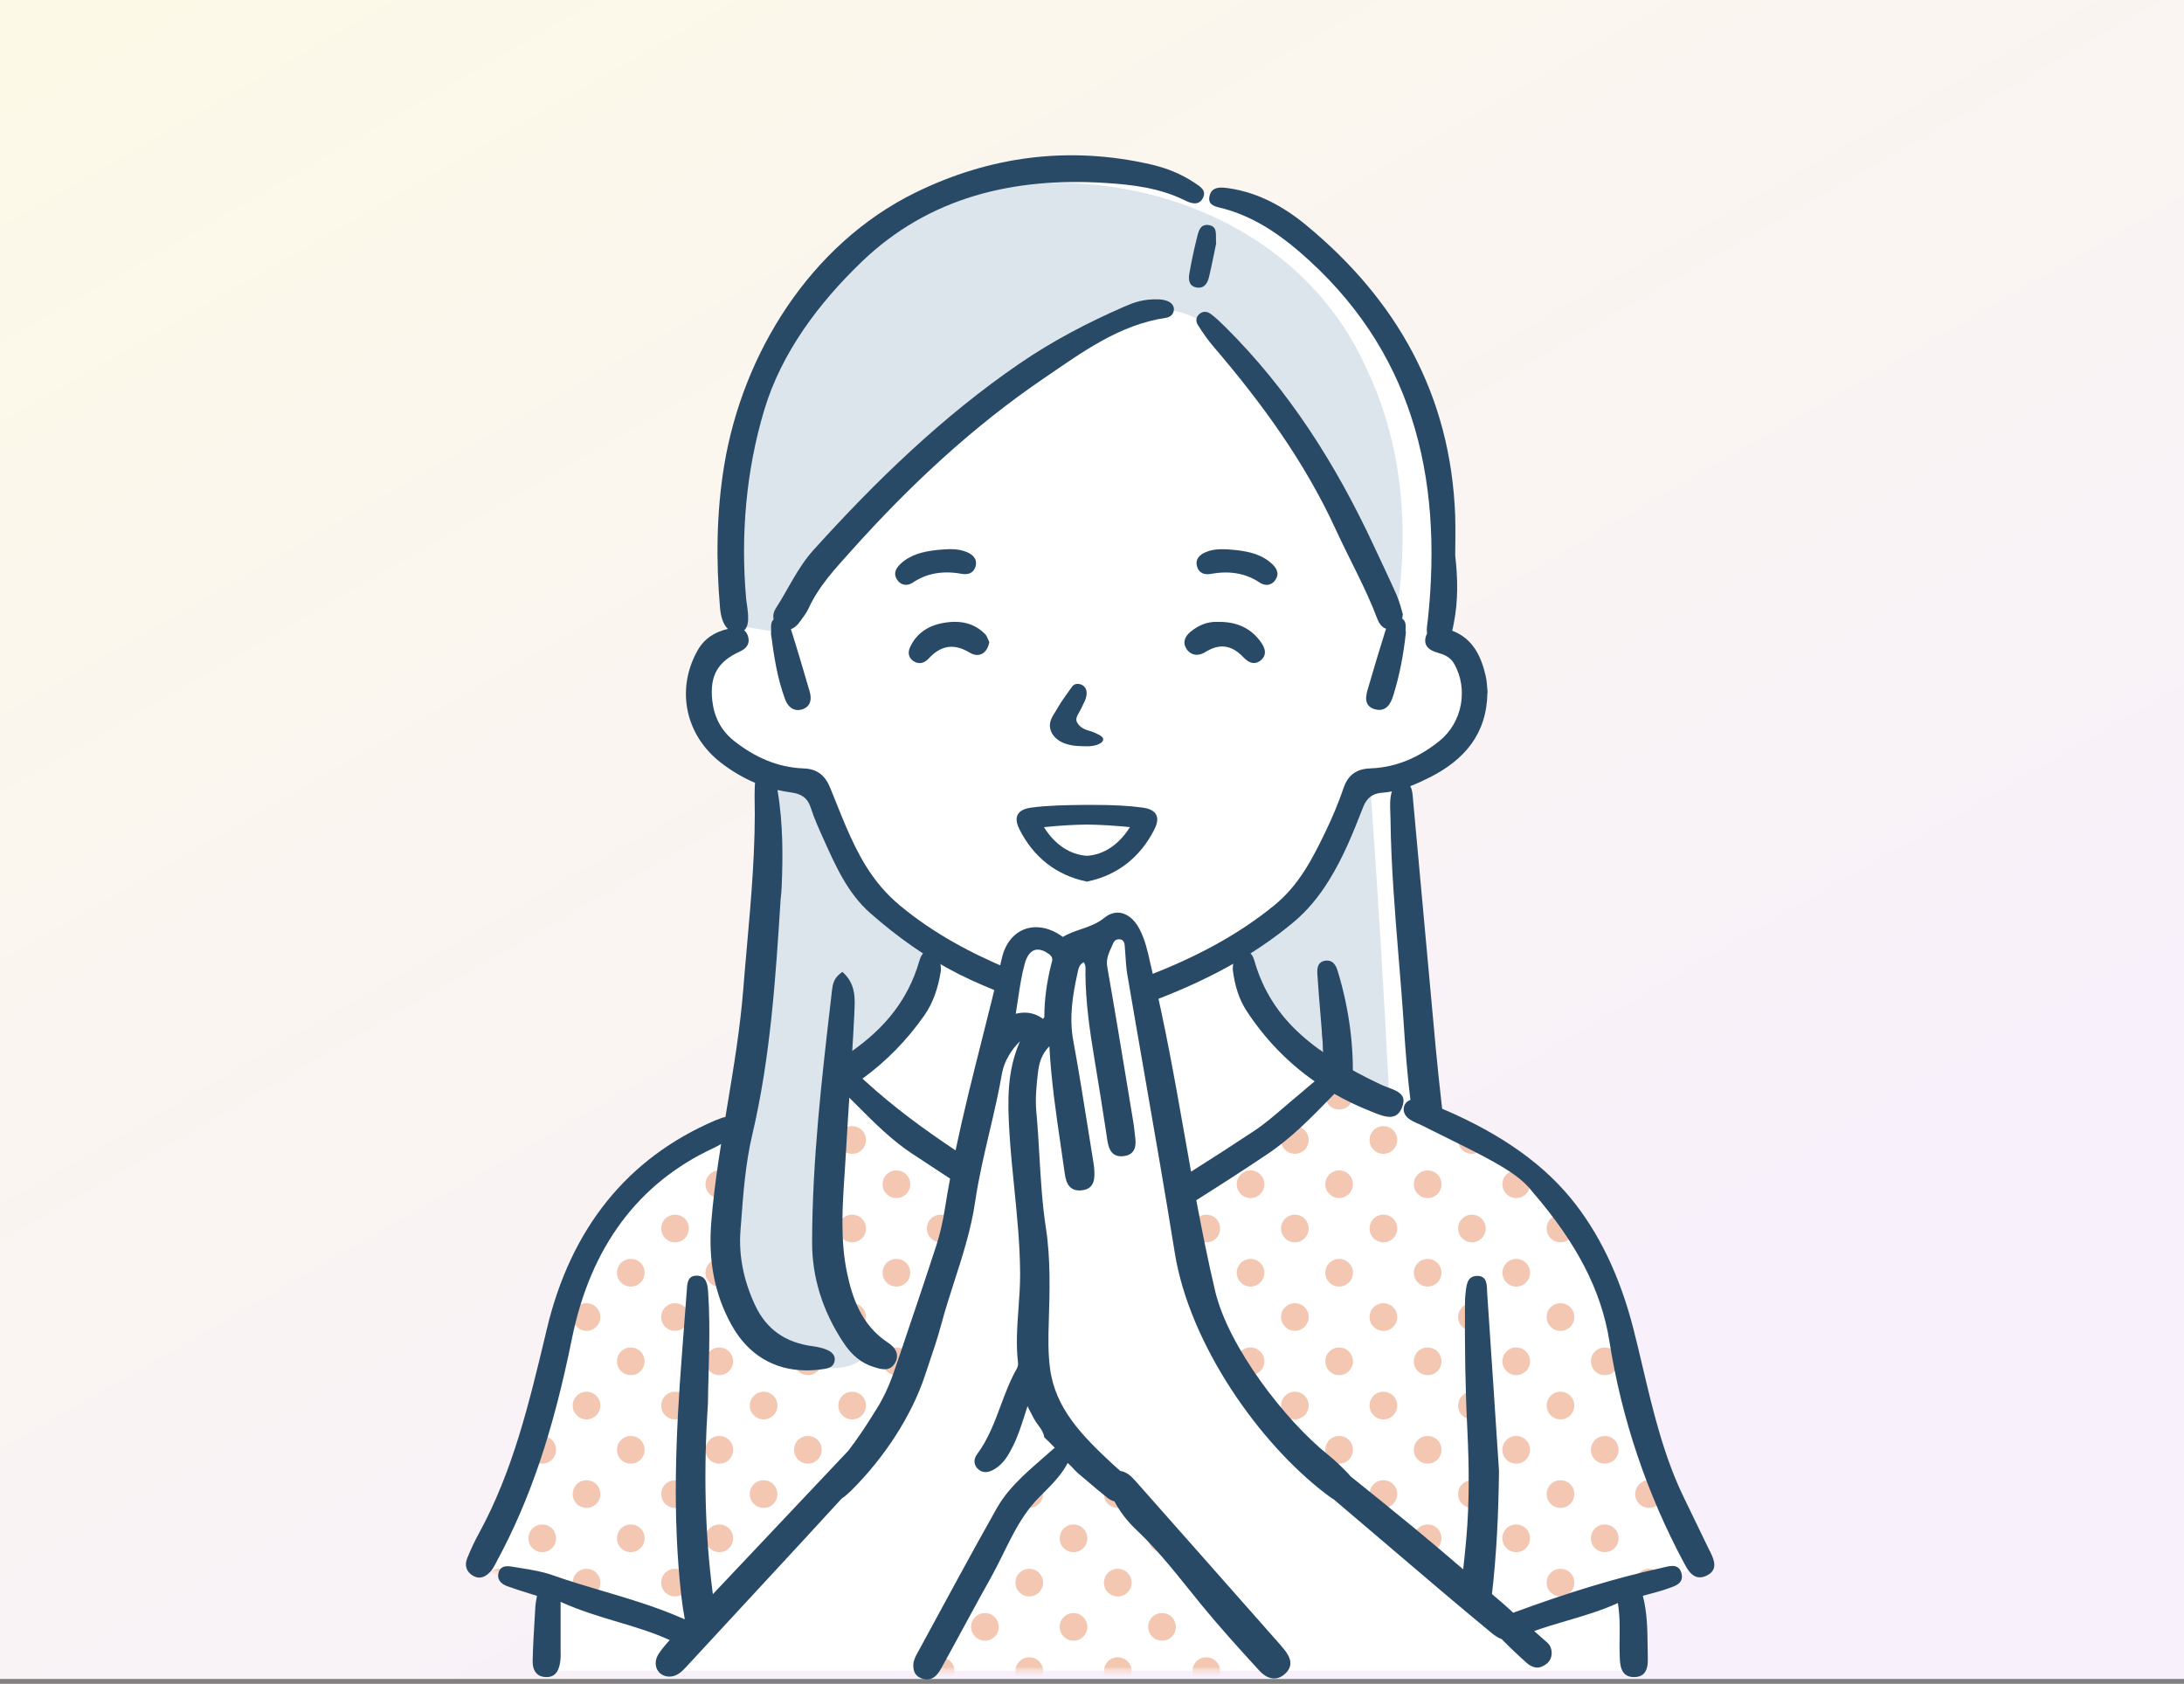 <svg width="450" height="347" viewBox="0 0 450 347" fill="none" xmlns="http://www.w3.org/2000/svg">
<rect x="0" y="0" width="450" height="347" fill="#808080" stroke="none"/>
<rect width="450" height="346" fill="url(#paint0_linear_352_793)"/>
<path d="M220.85 35.258C198.88 33.708 163.59 56.448 157 78.778C155.34 83.558 150.65 99.848 150.74 105.088C150.83 110.328 151.66 123.448 151.38 127.468C151.1 131.488 153.68 129.928 149.36 133.238C142.86 137.948 141.89 147.858 147.06 153.388C154.23 159.038 157.9 157.478 157.83 166.728C156.66 181.048 157.51 216.608 152.4 230.948C145.74 236.918 137.12 238.838 129.58 245.758C111.3 265.348 112.66 300.928 98.39 322.038C98.39 322.038 103.73 325.258 106.67 325.718C109.61 326.178 113.2 328.108 113.2 328.108L112.19 344.298C112.19 344.298 337.07 344.308 337.07 344.298C337.07 344.018 335.51 327.278 335.51 327.278L350.97 322.688C326.86 284.078 344.05 249.538 293.83 229.188C292.54 213.098 289.65 175.248 289.02 159.538C292.86 158.598 305.96 149.718 303.68 141.968C303.76 135.248 300.73 131.398 296.32 131.478C303.48 93.628 285.39 46.048 243.23 38.628C236.57 35.908 224.33 33.728 220.87 35.228L220.85 35.258Z" fill="white"/>
<mask id="mask0_352_793" style="mask-type:luminance" maskUnits="userSpaceOnUse" x="99" y="221" width="100" height="119">
<path d="M196.1 257.808C196.88 252.648 197.48 247.518 198.91 242.498C189.43 235.848 180.44 228.408 172.87 221.038C171.22 232.268 164.99 265.988 175.28 272.668C177.31 273.028 178.94 276.588 177.2 277.848C167 285.218 156.51 276.708 152.79 266.918C147.91 254.898 152.14 242.128 152.4 229.728C101.37 254.588 123.89 282.918 99.76 322.798C106.93 326.538 118.15 329.118 130.28 332.798C138.08 335.248 142.98 335.858 144.61 339.248C145.4 337.778 146.22 336.338 147.17 334.968C150.06 330.828 153.55 326.878 156.81 323.028C162.82 315.948 169.85 309.828 175.94 302.828C183.15 294.548 187.15 284.958 191.21 274.888C193.47 269.268 195.18 263.788 196.09 257.788L196.1 257.808Z" fill="white"/>
</mask>
<g mask="url(#mask0_352_793)">
<path d="M186.72 223.788C187.83 224.898 187.83 226.708 186.72 227.828C185.61 228.948 183.8 228.938 182.68 227.828C181.56 226.718 181.57 224.908 182.68 223.788C183.79 222.678 185.6 222.678 186.72 223.788Z" fill="#F3C7B2"/>
<path d="M195.84 232.908C196.95 234.018 196.95 235.828 195.84 236.948C194.73 238.058 192.921 238.058 191.801 236.948C190.691 235.838 190.691 234.028 191.801 232.908C192.911 231.798 194.72 231.798 195.84 232.908Z" fill="#F3C7B2"/>
<path d="M168.48 223.788C169.59 224.898 169.59 226.708 168.48 227.828C167.37 228.938 165.56 228.938 164.44 227.828C163.33 226.718 163.33 224.908 164.44 223.788C165.55 222.678 167.36 222.678 168.48 223.788Z" fill="#F3C7B2"/>
<path d="M177.6 232.908C178.71 234.018 178.71 235.828 177.6 236.948C176.49 238.068 174.68 238.058 173.56 236.948C172.45 235.838 172.45 234.028 173.56 232.908C174.67 231.798 176.48 231.798 177.6 232.908Z" fill="#F3C7B2"/>
<path d="M186.72 242.028C187.83 243.138 187.83 244.948 186.72 246.068C185.61 247.178 183.8 247.178 182.68 246.068C181.57 244.958 181.57 243.148 182.68 242.028C183.79 240.918 185.6 240.918 186.72 242.028Z" fill="#F3C7B2"/>
<path d="M195.84 251.147C196.95 252.257 196.95 254.067 195.84 255.187C194.73 256.297 192.92 256.297 191.8 255.187C190.69 254.077 190.69 252.267 191.8 251.147C192.91 250.037 194.72 250.037 195.84 251.147Z" fill="#F3C7B2"/>
<path d="M150.23 223.788C151.34 224.898 151.34 226.708 150.23 227.828C149.12 228.938 147.31 228.938 146.19 227.828C145.08 226.718 145.08 224.908 146.19 223.788C147.3 222.668 149.11 222.678 150.23 223.788Z" fill="#F3C7B2"/>
<path d="M159.35 232.908C160.46 234.018 160.46 235.828 159.35 236.948C158.24 238.058 156.43 238.058 155.31 236.948C154.2 235.838 154.2 234.028 155.31 232.908C156.42 231.798 158.23 231.798 159.35 232.908Z" fill="#F3C7B2"/>
<path d="M168.48 242.028C169.59 243.138 169.59 244.948 168.48 246.068C167.37 247.188 165.56 247.178 164.44 246.068C163.33 244.958 163.33 243.148 164.44 242.028C165.55 240.918 167.36 240.918 168.48 242.028Z" fill="#F3C7B2"/>
<path d="M177.601 251.147C178.711 252.257 178.711 254.067 177.601 255.187C176.491 256.297 174.681 256.297 173.561 255.187C172.451 254.077 172.451 252.267 173.561 251.147C174.671 250.037 176.481 250.037 177.601 251.147Z" fill="#F3C7B2"/>
<path d="M186.72 260.268C187.83 261.378 187.83 263.188 186.72 264.308C185.61 265.418 183.8 265.418 182.68 264.308C181.57 263.198 181.57 261.388 182.68 260.268C183.79 259.158 185.6 259.158 186.72 260.268Z" fill="#F3C7B2"/>
<path d="M195.84 269.398C196.95 270.508 196.95 272.318 195.84 273.438C194.73 274.548 192.921 274.548 191.801 273.438C190.691 272.328 190.691 270.518 191.801 269.398C192.911 268.288 194.72 268.288 195.84 269.398Z" fill="#F3C7B2"/>
<path d="M131.99 223.788C133.1 224.898 133.1 226.708 131.99 227.828C130.88 228.938 129.07 228.938 127.95 227.828C126.84 226.718 126.84 224.908 127.95 223.788C129.06 222.678 130.87 222.678 131.99 223.788Z" fill="#F3C7B2"/>
<path d="M141.11 232.908C142.22 234.018 142.22 235.828 141.11 236.948C140 238.058 138.19 238.058 137.07 236.948C135.96 235.838 135.96 234.028 137.07 232.908C138.18 231.788 139.99 231.798 141.11 232.908Z" fill="#F3C7B2"/>
<path d="M148.21 246.898C149.784 246.898 151.06 245.622 151.06 244.048C151.06 242.474 149.784 241.198 148.21 241.198C146.636 241.198 145.36 242.474 145.36 244.048C145.36 245.622 146.636 246.898 148.21 246.898Z" fill="#F3C7B2"/>
<path d="M157.34 256.017C158.914 256.017 160.19 254.741 160.19 253.167C160.19 251.593 158.914 250.317 157.34 250.317C155.766 250.317 154.49 251.593 154.49 253.167C154.49 254.741 155.766 256.017 157.34 256.017Z" fill="#F3C7B2"/>
<path d="M168.48 260.268C169.59 261.378 169.59 263.188 168.48 264.308C167.37 265.428 165.56 265.418 164.44 264.308C163.33 263.198 163.33 261.388 164.44 260.268C165.55 259.158 167.36 259.158 168.48 260.268Z" fill="#F3C7B2"/>
<path d="M177.6 269.398C178.71 270.508 178.71 272.318 177.6 273.438C176.49 274.548 174.68 274.548 173.56 273.438C172.45 272.328 172.45 270.518 173.56 269.398C174.67 268.288 176.48 268.288 177.6 269.398Z" fill="#F3C7B2"/>
<path d="M186.72 278.518C187.83 279.628 187.83 281.438 186.72 282.558C185.61 283.668 183.8 283.668 182.68 282.558C181.57 281.448 181.57 279.638 182.68 278.518C183.79 277.408 185.6 277.408 186.72 278.518Z" fill="#F3C7B2"/>
<path d="M195.84 287.638C196.95 288.748 196.95 290.558 195.84 291.678C194.73 292.788 192.92 292.788 191.8 291.678C190.69 290.568 190.69 288.758 191.8 287.638C192.91 286.528 194.72 286.528 195.84 287.638Z" fill="#F3C7B2"/>
<path d="M113.751 223.787C114.861 224.897 114.861 226.707 113.751 227.827C112.641 228.937 110.831 228.937 109.711 227.827C108.601 226.717 108.601 224.907 109.711 223.787C110.821 222.667 112.631 222.677 113.751 223.787Z" fill="#F3C7B2"/>
<path d="M122.871 232.908C123.981 234.018 123.981 235.828 122.871 236.948C121.761 238.058 119.951 238.058 118.831 236.948C117.721 235.838 117.721 234.028 118.831 232.908C119.941 231.788 121.751 231.798 122.871 232.908Z" fill="#F3C7B2"/>
<path d="M131.99 242.028C133.1 243.138 133.1 244.948 131.99 246.068C130.88 247.188 129.07 247.178 127.95 246.068C126.84 244.958 126.84 243.148 127.95 242.028C129.06 240.918 130.87 240.918 131.99 242.028Z" fill="#F3C7B2"/>
<path d="M141.11 251.148C142.22 252.258 142.22 254.068 141.11 255.188C140 256.298 138.19 256.298 137.07 255.188C135.95 254.078 135.96 252.268 137.07 251.148C138.18 250.028 139.99 250.038 141.11 251.148Z" fill="#F3C7B2"/>
<path d="M148.21 265.138C149.784 265.138 151.06 263.862 151.06 262.288C151.06 260.714 149.784 259.438 148.21 259.438C146.636 259.438 145.36 260.714 145.36 262.288C145.36 263.862 146.636 265.138 148.21 265.138Z" fill="#F3C7B2"/>
<path d="M157.34 274.258C158.914 274.258 160.19 272.982 160.19 271.408C160.19 269.834 158.914 268.558 157.34 268.558C155.766 268.558 154.49 269.834 154.49 271.408C154.49 272.982 155.766 274.258 157.34 274.258Z" fill="#F3C7B2"/>
<path d="M168.48 278.518C169.59 279.628 169.59 281.438 168.48 282.558C167.37 283.678 165.56 283.668 164.44 282.558C163.33 281.448 163.33 279.638 164.44 278.518C165.55 277.408 167.36 277.408 168.48 278.518Z" fill="#F3C7B2"/>
<path d="M177.601 287.638C178.711 288.748 178.711 290.558 177.601 291.678C176.491 292.788 174.681 292.788 173.561 291.678C172.451 290.568 172.451 288.758 173.561 287.638C174.671 286.528 176.481 286.528 177.601 287.638Z" fill="#F3C7B2"/>
<path d="M186.72 296.758C187.83 297.868 187.83 299.678 186.72 300.798C185.61 301.908 183.8 301.908 182.68 300.798C181.57 299.688 181.57 297.878 182.68 296.758C183.79 295.648 185.6 295.648 186.72 296.758Z" fill="#F3C7B2"/>
<path d="M195.84 305.878C196.95 306.988 196.95 308.798 195.84 309.918C194.73 311.028 192.921 311.028 191.801 309.918C190.691 308.808 190.691 306.998 191.801 305.878C192.911 304.768 194.72 304.768 195.84 305.878Z" fill="#F3C7B2"/>
<path d="M104.621 232.908C105.731 234.018 105.731 235.828 104.621 236.948C103.511 238.058 101.701 238.058 100.581 236.948C99.471 235.838 99.471 234.028 100.581 232.908C101.691 231.788 103.501 231.798 104.621 232.908Z" fill="#F3C7B2"/>
<path d="M111.73 246.898C113.304 246.898 114.58 245.622 114.58 244.048C114.58 242.474 113.304 241.198 111.73 241.198C110.156 241.198 108.88 242.474 108.88 244.048C108.88 245.622 110.156 246.898 111.73 246.898Z" fill="#F3C7B2"/>
<path d="M120.85 256.018C122.424 256.018 123.7 254.742 123.7 253.168C123.7 251.594 122.424 250.318 120.85 250.318C119.276 250.318 118 251.594 118 253.168C118 254.742 119.276 256.018 120.85 256.018Z" fill="#F3C7B2"/>
<path d="M131.991 260.268C133.101 261.378 133.101 263.188 131.991 264.308C130.881 265.428 129.071 265.418 127.951 264.308C126.841 263.198 126.841 261.388 127.951 260.268C129.061 259.158 130.871 259.158 131.991 260.268Z" fill="#F3C7B2"/>
<path d="M141.11 269.398C142.22 270.508 142.22 272.318 141.11 273.438C140 274.548 138.19 274.548 137.07 273.438C135.95 272.328 135.96 270.518 137.07 269.398C138.18 268.278 139.99 268.288 141.11 269.398Z" fill="#F3C7B2"/>
<path d="M148.21 283.388C149.784 283.388 151.06 282.112 151.06 280.538C151.06 278.964 149.784 277.688 148.21 277.688C146.636 277.688 145.36 278.964 145.36 280.538C145.36 282.112 146.636 283.388 148.21 283.388Z" fill="#F3C7B2"/>
<path d="M157.34 292.508C158.914 292.508 160.19 291.232 160.19 289.658C160.19 288.084 158.914 286.808 157.34 286.808C155.766 286.808 154.49 288.084 154.49 289.658C154.49 291.232 155.766 292.508 157.34 292.508Z" fill="#F3C7B2"/>
<path d="M168.48 296.758C169.59 297.868 169.59 299.678 168.48 300.798C167.37 301.918 165.56 301.908 164.44 300.798C163.33 299.688 163.33 297.878 164.44 296.758C165.55 295.648 167.36 295.648 168.48 296.758Z" fill="#F3C7B2"/>
<path d="M177.6 305.878C178.71 306.988 178.71 308.798 177.6 309.918C176.49 311.028 174.68 311.028 173.56 309.918C172.45 308.808 172.45 306.998 173.56 305.878C174.67 304.758 176.48 304.768 177.6 305.878Z" fill="#F3C7B2"/>
<path d="M186.72 314.998C187.83 316.108 187.83 317.918 186.72 319.038C185.61 320.148 183.8 320.148 182.68 319.038C181.57 317.928 181.57 316.118 182.68 314.998C183.79 313.878 185.6 313.888 186.72 314.998Z" fill="#F3C7B2"/>
<path d="M195.84 324.127C196.95 325.237 196.95 327.047 195.84 328.167C194.73 329.287 192.92 329.277 191.8 328.167C190.69 327.057 190.69 325.247 191.8 324.127C192.91 323.017 194.72 323.017 195.84 324.127Z" fill="#F3C7B2"/>
<path d="M102.61 256.017C104.184 256.017 105.46 254.741 105.46 253.167C105.46 251.593 104.184 250.317 102.61 250.317C101.036 250.317 99.76 251.593 99.76 253.167C99.76 254.741 101.036 256.017 102.61 256.017Z" fill="#F3C7B2"/>
<path d="M111.73 265.138C113.304 265.138 114.58 263.862 114.58 262.288C114.58 260.714 113.304 259.438 111.73 259.438C110.156 259.438 108.88 260.714 108.88 262.288C108.88 263.862 110.156 265.138 111.73 265.138Z" fill="#F3C7B2"/>
<path d="M120.85 274.258C122.424 274.258 123.7 272.982 123.7 271.408C123.7 269.834 122.424 268.558 120.85 268.558C119.276 268.558 118 269.834 118 271.408C118 272.982 119.276 274.258 120.85 274.258Z" fill="#F3C7B2"/>
<path d="M131.99 278.518C133.1 279.628 133.1 281.438 131.99 282.558C130.88 283.678 129.07 283.668 127.95 282.558C126.84 281.448 126.84 279.638 127.95 278.518C129.06 277.408 130.87 277.408 131.99 278.518Z" fill="#F3C7B2"/>
<path d="M141.111 287.638C142.221 288.748 142.221 290.558 141.111 291.678C140.001 292.788 138.191 292.788 137.071 291.678C135.951 290.568 135.961 288.758 137.071 287.638C138.181 286.518 139.991 286.528 141.111 287.638Z" fill="#F3C7B2"/>
<path d="M150.231 296.758C151.341 297.868 151.341 299.678 150.231 300.798C149.121 301.918 147.311 301.908 146.191 300.798C145.071 299.688 145.081 297.878 146.191 296.758C147.301 295.648 149.111 295.648 150.231 296.758Z" fill="#F3C7B2"/>
<path d="M159.35 305.877C160.46 306.987 160.46 308.797 159.35 309.917C158.24 311.037 156.43 311.027 155.31 309.917C154.2 308.807 154.2 306.997 155.31 305.877C156.42 304.767 158.23 304.767 159.35 305.877Z" fill="#F3C7B2"/>
<path d="M168.48 314.998C169.59 316.108 169.59 317.918 168.48 319.038C167.37 320.158 165.56 320.148 164.44 319.038C163.33 317.928 163.33 316.118 164.44 314.998C165.55 313.888 167.36 313.888 168.48 314.998Z" fill="#F3C7B2"/>
<path d="M177.6 324.128C178.71 325.238 178.71 327.048 177.6 328.168C176.49 329.278 174.68 329.278 173.56 328.168C172.44 327.058 172.45 325.248 173.56 324.128C174.67 323.008 176.48 323.018 177.6 324.128Z" fill="#F3C7B2"/>
<path d="M184.7 338.117C186.274 338.117 187.55 336.841 187.55 335.267C187.55 333.693 186.274 332.417 184.7 332.417C183.126 332.417 181.85 333.693 181.85 335.267C181.85 336.841 183.126 338.117 184.7 338.117Z" fill="#F3C7B2"/>
<path d="M102.611 274.258C104.185 274.258 105.461 272.982 105.461 271.408C105.461 269.834 104.185 268.558 102.611 268.558C101.036 268.558 99.76 269.834 99.76 271.408C99.76 272.982 101.036 274.258 102.611 274.258Z" fill="#F3C7B2"/>
<path d="M111.73 283.388C113.305 283.388 114.581 282.112 114.581 280.538C114.581 278.964 113.305 277.688 111.73 277.688C110.156 277.688 108.88 278.964 108.88 280.538C108.88 282.112 110.156 283.388 111.73 283.388Z" fill="#F3C7B2"/>
<path d="M120.85 292.508C122.424 292.508 123.7 291.232 123.7 289.658C123.7 288.084 122.424 286.808 120.85 286.808C119.276 286.808 118 288.084 118 289.658C118 291.232 119.276 292.508 120.85 292.508Z" fill="#F3C7B2"/>
<path d="M131.99 296.758C133.1 297.868 133.1 299.678 131.99 300.798C130.88 301.918 129.07 301.908 127.95 300.798C126.84 299.688 126.84 297.878 127.95 296.758C129.06 295.648 130.87 295.648 131.99 296.758Z" fill="#F3C7B2"/>
<path d="M141.11 305.878C142.22 306.988 142.22 308.798 141.11 309.918C140 311.028 138.19 311.028 137.07 309.918C135.95 308.808 135.96 306.998 137.07 305.878C138.18 304.768 139.99 304.768 141.11 305.878Z" fill="#F3C7B2"/>
<path d="M150.231 314.998C151.341 316.108 151.341 317.918 150.231 319.038C149.121 320.158 147.311 320.148 146.191 319.038C145.071 317.928 145.081 316.118 146.191 314.998C147.301 313.888 149.111 313.888 150.231 314.998Z" fill="#F3C7B2"/>
<path d="M159.35 324.127C160.46 325.237 160.46 327.047 159.35 328.167C158.24 329.277 156.43 329.277 155.31 328.167C154.2 327.057 154.2 325.247 155.31 324.127C156.42 323.017 158.23 323.017 159.35 324.127Z" fill="#F3C7B2"/>
<path d="M168.48 333.248C169.59 334.358 169.59 336.168 168.48 337.288C167.37 338.398 165.56 338.398 164.44 337.288C163.33 336.178 163.33 334.368 164.44 333.248C165.55 332.138 167.36 332.138 168.48 333.248Z" fill="#F3C7B2"/>
<path d="M102.61 292.508C104.184 292.508 105.46 291.232 105.46 289.658C105.46 288.084 104.184 286.808 102.61 286.808C101.036 286.808 99.76 288.084 99.76 289.658C99.76 291.232 101.036 292.508 102.61 292.508Z" fill="#F3C7B2"/>
<path d="M113.751 296.758C114.861 297.868 114.861 299.678 113.751 300.798C112.641 301.908 110.831 301.908 109.711 300.798C108.591 299.688 108.601 297.878 109.711 296.758C110.821 295.648 112.631 295.648 113.751 296.758Z" fill="#F3C7B2"/>
<path d="M122.871 305.877C123.981 306.987 123.981 308.797 122.871 309.917C121.761 311.037 119.951 311.027 118.831 309.917C117.711 308.807 117.721 306.997 118.831 305.877C119.941 304.767 121.751 304.767 122.871 305.877Z" fill="#F3C7B2"/>
<path d="M131.99 314.998C133.1 316.108 133.1 317.918 131.99 319.038C130.88 320.158 129.07 320.148 127.95 319.038C126.84 317.928 126.84 316.118 127.95 314.998C129.06 313.888 130.87 313.888 131.99 314.998Z" fill="#F3C7B2"/>
<path d="M141.11 324.127C142.22 325.237 142.22 327.047 141.11 328.167C140 329.277 138.19 329.277 137.07 328.167C135.96 327.057 135.96 325.247 137.07 324.127C138.18 323.017 139.99 323.017 141.11 324.127Z" fill="#F3C7B2"/>
<path d="M150.23 333.248C151.34 334.358 151.34 336.168 150.23 337.288C149.12 338.398 147.31 338.398 146.19 337.288C145.08 336.178 145.08 334.368 146.19 333.248C147.3 332.138 149.11 332.138 150.23 333.248Z" fill="#F3C7B2"/>
<path d="M104.621 305.877C105.731 306.987 105.731 308.797 104.621 309.917C103.511 311.027 101.701 311.027 100.581 309.917C99.46 308.807 99.471 306.997 100.581 305.877C101.691 304.767 103.501 304.767 104.621 305.877Z" fill="#F3C7B2"/>
<path d="M113.75 314.998C114.86 316.108 114.86 317.918 113.75 319.038C112.64 320.148 110.83 320.148 109.71 319.038C108.59 317.928 108.6 316.118 109.71 314.998C110.82 313.888 112.63 313.888 113.75 314.998Z" fill="#F3C7B2"/>
<path d="M122.87 324.127C123.98 325.237 123.98 327.047 122.87 328.167C121.76 329.277 119.95 329.277 118.83 328.167C117.72 327.057 117.72 325.247 118.83 324.127C119.94 323.017 121.75 323.017 122.87 324.127Z" fill="#F3C7B2"/>
<path d="M131.991 333.248C133.101 334.358 133.101 336.168 131.991 337.288C130.881 338.398 129.071 338.398 127.951 337.288C126.841 336.178 126.841 334.368 127.951 333.248C129.061 332.138 130.871 332.138 131.991 333.248Z" fill="#F3C7B2"/>
<path d="M104.62 324.127C105.73 325.237 105.73 327.047 104.62 328.167C103.51 329.277 101.7 329.277 100.58 328.167C99.47 327.057 99.47 325.247 100.58 324.127C101.69 323.017 103.5 323.017 104.62 324.127Z" fill="#F3C7B2"/>
<path d="M113.75 333.248C114.86 334.358 114.86 336.168 113.75 337.288C112.64 338.398 110.83 338.398 109.71 337.288C108.6 336.178 108.6 334.368 109.71 333.248C110.82 332.138 112.63 332.138 113.75 333.248Z" fill="#F3C7B2"/>
</g>
<mask id="mask1_352_793" style="mask-type:luminance" maskUnits="userSpaceOnUse" x="243" y="223" width="108" height="114">
<path d="M336.32 287.008C331.28 245.988 311.72 236.908 276.03 223.328C265.81 231.028 254.52 238.978 243.01 246.018C243.45 252.018 245.3 257.718 246.87 263.498C248.39 269.118 250.05 274.738 252.6 279.998C257.94 291.028 266.42 300.628 276.39 307.628C284.67 313.448 293.88 318.448 301.1 325.638C304.22 328.738 306.51 332.218 308.17 336.008C319.32 331.668 341.51 324.658 350.96 322.718C350.96 322.718 338.58 295.278 336.33 287.008H336.32Z" fill="white"/>
</mask>
<g mask="url(#mask1_352_793)">
<path d="M350.91 223.788C352.02 224.898 352.02 226.708 350.91 227.828C349.8 228.948 347.99 228.938 346.87 227.828C345.76 226.718 345.76 224.908 346.87 223.788C347.98 222.678 349.79 222.678 350.91 223.788Z" fill="#F3C7B2"/>
<path d="M332.67 223.788C333.78 224.898 333.78 226.708 332.67 227.828C331.56 228.938 329.75 228.938 328.63 227.828C327.51 226.718 327.52 224.908 328.63 223.788C329.74 222.678 331.55 222.678 332.67 223.788Z" fill="#F3C7B2"/>
<path d="M341.79 232.908C342.9 234.018 342.9 235.828 341.79 236.948C340.68 238.058 338.87 238.058 337.75 236.948C336.64 235.838 336.64 234.028 337.75 232.908C338.86 231.798 340.67 231.798 341.79 232.908Z" fill="#F3C7B2"/>
<path d="M350.91 242.028C352.02 243.138 352.02 244.948 350.91 246.068C349.8 247.178 347.99 247.178 346.87 246.068C345.76 244.958 345.76 243.148 346.87 242.028C347.98 240.918 349.79 240.918 350.91 242.028Z" fill="#F3C7B2"/>
<path d="M314.42 223.788C315.53 224.898 315.53 226.708 314.42 227.828C313.31 228.938 311.5 228.938 310.38 227.828C309.27 226.718 309.27 224.908 310.38 223.788C311.49 222.678 313.3 222.678 314.42 223.788Z" fill="#F3C7B2"/>
<path d="M323.55 232.907C324.66 234.017 324.66 235.827 323.55 236.947C322.44 238.057 320.63 238.057 319.51 236.947C318.4 235.837 318.4 234.027 319.51 232.907C320.62 231.797 322.43 231.797 323.55 232.907Z" fill="#F3C7B2"/>
<path d="M332.67 242.028C333.78 243.138 333.78 244.948 332.67 246.068C331.56 247.178 329.75 247.178 328.63 246.068C327.52 244.958 327.52 243.148 328.63 242.028C329.74 240.918 331.55 240.918 332.67 242.028Z" fill="#F3C7B2"/>
<path d="M341.79 251.147C342.9 252.257 342.9 254.067 341.79 255.187C340.68 256.297 338.87 256.297 337.75 255.187C336.64 254.077 336.64 252.267 337.75 251.147C338.86 250.037 340.67 250.037 341.79 251.147Z" fill="#F3C7B2"/>
<path d="M350.91 260.268C352.02 261.378 352.02 263.188 350.91 264.308C349.8 265.418 347.99 265.418 346.87 264.308C345.76 263.198 345.76 261.388 346.87 260.268C347.98 259.158 349.79 259.158 350.91 260.268Z" fill="#F3C7B2"/>
<path d="M296.18 223.787C297.29 224.897 297.29 226.707 296.18 227.827C295.07 228.937 293.26 228.937 292.14 227.827C291.03 226.717 291.03 224.907 292.14 223.787C293.25 222.667 295.06 222.677 296.18 223.787Z" fill="#F3C7B2"/>
<path d="M305.3 232.907C306.41 234.017 306.41 235.827 305.3 236.947C304.19 238.057 302.38 238.057 301.26 236.947C300.15 235.837 300.15 234.027 301.26 232.907C302.37 231.787 304.18 231.797 305.3 232.907Z" fill="#F3C7B2"/>
<path d="M312.41 246.897C313.984 246.897 315.26 245.621 315.26 244.047C315.26 242.473 313.984 241.197 312.41 241.197C310.836 241.197 309.56 242.473 309.56 244.047C309.56 245.621 310.836 246.897 312.41 246.897Z" fill="#F3C7B2"/>
<path d="M323.55 251.147C324.66 252.257 324.66 254.067 323.55 255.187C322.44 256.307 320.63 256.297 319.51 255.187C318.4 254.077 318.4 252.267 319.51 251.147C320.62 250.037 322.43 250.037 323.55 251.147Z" fill="#F3C7B2"/>
<path d="M332.67 260.268C333.78 261.378 333.78 263.188 332.67 264.308C331.56 265.418 329.75 265.418 328.63 264.308C327.52 263.198 327.52 261.388 328.63 260.268C329.74 259.158 331.55 259.158 332.67 260.268Z" fill="#F3C7B2"/>
<path d="M341.79 269.397C342.9 270.507 342.9 272.317 341.79 273.437C340.68 274.547 338.87 274.547 337.75 273.437C336.64 272.327 336.64 270.517 337.75 269.397C338.86 268.287 340.67 268.287 341.79 269.397Z" fill="#F3C7B2"/>
<path d="M350.91 278.518C352.02 279.628 352.02 281.438 350.91 282.558C349.8 283.668 347.99 283.668 346.87 282.558C345.76 281.448 345.76 279.638 346.87 278.518C347.98 277.408 349.79 277.408 350.91 278.518Z" fill="#F3C7B2"/>
<path d="M277.94 223.787C279.05 224.897 279.05 226.707 277.94 227.827C276.83 228.937 275.02 228.937 273.9 227.827C272.79 226.717 272.79 224.907 273.9 223.787C275.01 222.667 276.82 222.677 277.94 223.787Z" fill="#F3C7B2"/>
<path d="M287.06 232.908C288.17 234.018 288.17 235.828 287.06 236.948C285.95 238.058 284.14 238.058 283.02 236.948C281.91 235.838 281.91 234.028 283.02 232.908C284.13 231.798 285.94 231.798 287.06 232.908Z" fill="#F3C7B2"/>
<path d="M296.18 242.027C297.29 243.137 297.29 244.947 296.18 246.067C295.07 247.177 293.26 247.177 292.14 246.067C291.02 244.957 291.03 243.147 292.14 242.027C293.25 240.907 295.06 240.917 296.18 242.027Z" fill="#F3C7B2"/>
<path d="M303.28 256.017C304.854 256.017 306.13 254.741 306.13 253.167C306.13 251.593 304.854 250.317 303.28 250.317C301.706 250.317 300.43 251.593 300.43 253.167C300.43 254.741 301.706 256.017 303.28 256.017Z" fill="#F3C7B2"/>
<path d="M312.41 265.138C313.984 265.138 315.26 263.862 315.26 262.288C315.26 260.714 313.984 259.438 312.41 259.438C310.836 259.438 309.56 260.714 309.56 262.288C309.56 263.862 310.836 265.138 312.41 265.138Z" fill="#F3C7B2"/>
<path d="M323.55 269.397C324.66 270.507 324.66 272.317 323.55 273.437C322.44 274.557 320.63 274.547 319.51 273.437C318.4 272.327 318.4 270.517 319.51 269.397C320.62 268.287 322.43 268.287 323.55 269.397Z" fill="#F3C7B2"/>
<path d="M332.67 278.518C333.78 279.628 333.78 281.438 332.67 282.558C331.56 283.668 329.75 283.668 328.63 282.558C327.52 281.448 327.52 279.638 328.63 278.518C329.74 277.408 331.55 277.408 332.67 278.518Z" fill="#F3C7B2"/>
<path d="M341.79 287.638C342.9 288.748 342.9 290.558 341.79 291.678C340.68 292.788 338.87 292.788 337.75 291.678C336.64 290.568 336.64 288.758 337.75 287.638C338.86 286.528 340.67 286.528 341.79 287.638Z" fill="#F3C7B2"/>
<path d="M350.91 296.757C352.02 297.867 352.02 299.677 350.91 300.797C349.8 301.907 347.99 301.907 346.87 300.797C345.76 299.687 345.76 297.877 346.87 296.757C347.98 295.647 349.79 295.647 350.91 296.757Z" fill="#F3C7B2"/>
<path d="M259.69 223.787C260.8 224.897 260.8 226.707 259.69 227.827C258.58 228.937 256.77 228.937 255.65 227.827C254.54 226.717 254.54 224.907 255.65 223.787C256.76 222.667 258.57 222.677 259.69 223.787Z" fill="#F3C7B2"/>
<path d="M268.82 232.908C269.93 234.018 269.93 235.828 268.82 236.948C267.71 238.058 265.9 238.058 264.78 236.948C263.67 235.838 263.67 234.028 264.78 232.908C265.89 231.788 267.7 231.798 268.82 232.908Z" fill="#F3C7B2"/>
<path d="M275.92 246.897C277.494 246.897 278.77 245.621 278.77 244.047C278.77 242.473 277.494 241.197 275.92 241.197C274.346 241.197 273.07 242.473 273.07 244.047C273.07 245.621 274.346 246.897 275.92 246.897Z" fill="#F3C7B2"/>
<path d="M287.06 251.147C288.17 252.257 288.17 254.067 287.06 255.187C285.95 256.307 284.14 256.297 283.02 255.187C281.91 254.077 281.91 252.267 283.02 251.147C284.13 250.037 285.94 250.037 287.06 251.147Z" fill="#F3C7B2"/>
<path d="M296.18 260.267C297.29 261.377 297.29 263.187 296.18 264.307C295.07 265.417 293.26 265.417 292.14 264.307C291.02 263.197 291.03 261.387 292.14 260.267C293.25 259.147 295.06 259.157 296.18 260.267Z" fill="#F3C7B2"/>
<path d="M303.28 274.257C304.854 274.257 306.13 272.981 306.13 271.407C306.13 269.833 304.854 268.557 303.28 268.557C301.706 268.557 300.43 269.833 300.43 271.407C300.43 272.981 301.706 274.257 303.28 274.257Z" fill="#F3C7B2"/>
<path d="M312.41 283.388C313.984 283.388 315.26 282.112 315.26 280.538C315.26 278.964 313.984 277.688 312.41 277.688C310.836 277.688 309.56 278.964 309.56 280.538C309.56 282.112 310.836 283.388 312.41 283.388Z" fill="#F3C7B2"/>
<path d="M323.55 287.638C324.66 288.748 324.66 290.558 323.55 291.678C322.44 292.798 320.63 292.788 319.51 291.678C318.4 290.568 318.4 288.758 319.51 287.638C320.62 286.528 322.43 286.528 323.55 287.638Z" fill="#F3C7B2"/>
<path d="M332.67 296.758C333.78 297.868 333.78 299.678 332.67 300.798C331.56 301.908 329.75 301.908 328.63 300.798C327.52 299.688 327.52 297.878 328.63 296.758C329.74 295.648 331.55 295.648 332.67 296.758Z" fill="#F3C7B2"/>
<path d="M341.79 305.877C342.9 306.987 342.9 308.797 341.79 309.917C340.68 311.027 338.87 311.027 337.75 309.917C336.64 308.807 336.64 306.997 337.75 305.877C338.86 304.757 340.67 304.767 341.79 305.877Z" fill="#F3C7B2"/>
<path d="M350.91 314.998C352.02 316.108 352.02 317.918 350.91 319.038C349.8 320.148 347.99 320.148 346.87 319.038C345.76 317.928 345.76 316.118 346.87 314.998C347.98 313.888 349.79 313.888 350.91 314.998Z" fill="#F3C7B2"/>
<path d="M250.57 232.907C251.68 234.017 251.68 235.827 250.57 236.947C249.46 238.057 247.65 238.057 246.53 236.947C245.42 235.837 245.42 234.027 246.53 232.907C247.64 231.787 249.45 231.797 250.57 232.907Z" fill="#F3C7B2"/>
<path d="M257.67 246.897C259.244 246.897 260.52 245.621 260.52 244.047C260.52 242.473 259.244 241.197 257.67 241.197C256.096 241.197 254.82 242.473 254.82 244.047C254.82 245.621 256.096 246.897 257.67 246.897Z" fill="#F3C7B2"/>
<path d="M266.8 256.017C268.374 256.017 269.65 254.741 269.65 253.167C269.65 251.593 268.374 250.317 266.8 250.317C265.226 250.317 263.95 251.593 263.95 253.167C263.95 254.741 265.226 256.017 266.8 256.017Z" fill="#F3C7B2"/>
<path d="M275.92 265.138C277.494 265.138 278.77 263.862 278.77 262.288C278.77 260.714 277.494 259.438 275.92 259.438C274.346 259.438 273.07 260.714 273.07 262.288C273.07 263.862 274.346 265.138 275.92 265.138Z" fill="#F3C7B2"/>
<path d="M287.06 269.397C288.17 270.507 288.17 272.317 287.06 273.437C285.95 274.557 284.14 274.547 283.02 273.437C281.91 272.327 281.91 270.517 283.02 269.397C284.13 268.287 285.94 268.287 287.06 269.397Z" fill="#F3C7B2"/>
<path d="M296.18 278.517C297.29 279.627 297.29 281.437 296.18 282.557C295.07 283.667 293.26 283.667 292.14 282.557C291.02 281.447 291.03 279.637 292.14 278.517C293.25 277.397 295.06 277.407 296.18 278.517Z" fill="#F3C7B2"/>
<path d="M303.28 292.507C304.854 292.507 306.13 291.231 306.13 289.657C306.13 288.083 304.854 286.807 303.28 286.807C301.706 286.807 300.43 288.083 300.43 289.657C300.43 291.231 301.706 292.507 303.28 292.507Z" fill="#F3C7B2"/>
<path d="M314.42 296.757C315.53 297.867 315.53 299.677 314.42 300.797C313.31 301.917 311.5 301.907 310.38 300.797C309.27 299.687 309.27 297.877 310.38 296.757C311.49 295.647 313.3 295.647 314.42 296.757Z" fill="#F3C7B2"/>
<path d="M323.55 305.877C324.66 306.987 324.66 308.797 323.55 309.917C322.44 311.037 320.63 311.027 319.51 309.917C318.4 308.807 318.4 306.997 319.51 305.877C320.62 304.767 322.43 304.767 323.55 305.877Z" fill="#F3C7B2"/>
<path d="M332.67 314.997C333.78 316.107 333.78 317.917 332.67 319.037C331.56 320.147 329.75 320.147 328.63 319.037C327.52 317.927 327.52 316.117 328.63 314.997C329.74 313.877 331.55 313.887 332.67 314.997Z" fill="#F3C7B2"/>
<path d="M339.77 328.997C341.344 328.997 342.62 327.721 342.62 326.147C342.62 324.573 341.344 323.297 339.77 323.297C338.196 323.297 336.92 324.573 336.92 326.147C336.92 327.721 338.196 328.997 339.77 328.997Z" fill="#F3C7B2"/>
<path d="M350.91 333.248C352.02 334.358 352.02 336.168 350.91 337.288C349.8 338.408 347.99 338.398 346.87 337.288C345.76 336.178 345.76 334.368 346.87 333.248C347.98 332.138 349.79 332.138 350.91 333.248Z" fill="#F3C7B2"/>
<path d="M250.57 251.148C251.68 252.258 251.68 254.068 250.57 255.188C249.46 256.298 247.65 256.298 246.53 255.188C245.41 254.078 245.42 252.268 246.53 251.148C247.64 250.028 249.45 250.038 250.57 251.148Z" fill="#F3C7B2"/>
<path d="M257.67 265.137C259.244 265.137 260.52 263.861 260.52 262.287C260.52 260.713 259.244 259.437 257.67 259.437C256.096 259.437 254.82 260.713 254.82 262.287C254.82 263.861 256.096 265.137 257.67 265.137Z" fill="#F3C7B2"/>
<path d="M266.8 274.257C268.374 274.257 269.65 272.981 269.65 271.407C269.65 269.833 268.374 268.557 266.8 268.557C265.226 268.557 263.95 269.833 263.95 271.407C263.95 272.981 265.226 274.257 266.8 274.257Z" fill="#F3C7B2"/>
<path d="M275.92 283.388C277.494 283.388 278.77 282.112 278.77 280.538C278.77 278.964 277.494 277.688 275.92 277.688C274.346 277.688 273.07 278.964 273.07 280.538C273.07 282.112 274.346 283.388 275.92 283.388Z" fill="#F3C7B2"/>
<path d="M287.06 287.637C288.17 288.747 288.17 290.557 287.06 291.677C285.95 292.797 284.14 292.787 283.02 291.677C281.91 290.567 281.91 288.757 283.02 287.637C284.13 286.527 285.94 286.527 287.06 287.637Z" fill="#F3C7B2"/>
<path d="M296.18 296.757C297.29 297.867 297.29 299.677 296.18 300.797C295.07 301.907 293.26 301.907 292.14 300.797C291.02 299.687 291.03 297.877 292.14 296.757C293.25 295.647 295.06 295.647 296.18 296.757Z" fill="#F3C7B2"/>
<path d="M305.3 305.877C306.41 306.987 306.41 308.797 305.3 309.917C304.19 311.037 302.38 311.027 301.26 309.917C300.14 308.807 300.15 306.997 301.26 305.877C302.37 304.767 304.18 304.767 305.3 305.877Z" fill="#F3C7B2"/>
<path d="M314.42 314.998C315.53 316.108 315.53 317.918 314.42 319.038C313.31 320.158 311.5 320.148 310.38 319.038C309.27 317.928 309.27 316.118 310.38 314.998C311.49 313.888 313.3 313.888 314.42 314.998Z" fill="#F3C7B2"/>
<path d="M323.55 324.127C324.66 325.237 324.66 327.047 323.55 328.167C322.44 329.277 320.63 329.277 319.51 328.167C318.4 327.057 318.4 325.247 319.51 324.127C320.62 323.017 322.43 323.017 323.55 324.127Z" fill="#F3C7B2"/>
<path d="M332.67 333.247C333.78 334.357 333.78 336.167 332.67 337.287C331.56 338.397 329.75 338.397 328.63 337.287C327.51 336.177 327.52 334.367 328.63 333.247C329.74 332.127 331.55 332.137 332.67 333.247Z" fill="#F3C7B2"/>
<path d="M250.57 269.397C251.68 270.507 251.68 272.317 250.57 273.437C249.46 274.547 247.65 274.547 246.53 273.437C245.41 272.327 245.42 270.517 246.53 269.397C247.64 268.277 249.45 268.287 250.57 269.397Z" fill="#F3C7B2"/>
<path d="M257.67 283.387C259.244 283.387 260.52 282.111 260.52 280.537C260.52 278.963 259.244 277.687 257.67 277.687C256.096 277.687 254.82 278.963 254.82 280.537C254.82 282.111 256.096 283.387 257.67 283.387Z" fill="#F3C7B2"/>
<path d="M266.8 292.508C268.374 292.508 269.65 291.232 269.65 289.658C269.65 288.084 268.374 286.808 266.8 286.808C265.226 286.808 263.95 288.084 263.95 289.658C263.95 291.232 265.226 292.508 266.8 292.508Z" fill="#F3C7B2"/>
<path d="M277.94 296.757C279.05 297.867 279.05 299.677 277.94 300.797C276.83 301.917 275.02 301.907 273.9 300.797C272.78 299.687 272.79 297.877 273.9 296.757C275.01 295.647 276.82 295.647 277.94 296.757Z" fill="#F3C7B2"/>
<path d="M287.06 305.877C288.17 306.987 288.17 308.797 287.06 309.917C285.95 311.037 284.14 311.027 283.02 309.917C281.91 308.807 281.91 306.997 283.02 305.877C284.13 304.767 285.94 304.767 287.06 305.877Z" fill="#F3C7B2"/>
<path d="M296.18 314.997C297.29 316.107 297.29 317.917 296.18 319.037C295.07 320.147 293.26 320.147 292.14 319.037C291.02 317.927 291.03 316.117 292.14 314.997C293.25 313.887 295.06 313.887 296.18 314.997Z" fill="#F3C7B2"/>
<path d="M305.3 324.127C306.41 325.237 306.41 327.047 305.3 328.167C304.19 329.277 302.38 329.277 301.26 328.167C300.15 327.057 300.15 325.247 301.26 324.127C302.37 323.017 304.18 323.017 305.3 324.127Z" fill="#F3C7B2"/>
<path d="M314.42 333.248C315.53 334.358 315.53 336.168 314.42 337.288C313.31 338.398 311.5 338.398 310.38 337.288C309.27 336.178 309.27 334.368 310.38 333.248C311.49 332.138 313.3 332.138 314.42 333.248Z" fill="#F3C7B2"/>
<path d="M250.57 287.637C251.68 288.747 251.68 290.557 250.57 291.677C249.46 292.787 247.65 292.787 246.53 291.677C245.41 290.567 245.42 288.757 246.53 287.637C247.64 286.517 249.45 286.527 250.57 287.637Z" fill="#F3C7B2"/>
<path d="M259.69 296.757C260.8 297.867 260.8 299.677 259.69 300.797C258.58 301.907 256.77 301.907 255.65 300.797C254.53 299.687 254.54 297.877 255.65 296.757C256.76 295.647 258.57 295.647 259.69 296.757Z" fill="#F3C7B2"/>
<path d="M268.82 305.877C269.93 306.987 269.93 308.797 268.82 309.917C267.71 311.027 265.9 311.027 264.78 309.917C263.66 308.807 263.67 306.997 264.78 305.877C265.89 304.767 267.7 304.767 268.82 305.877Z" fill="#F3C7B2"/>
<path d="M277.94 314.997C279.05 316.107 279.05 317.917 277.94 319.037C276.83 320.157 275.02 320.147 273.9 319.037C272.78 317.927 272.79 316.117 273.9 314.997C275.01 313.887 276.82 313.887 277.94 314.997Z" fill="#F3C7B2"/>
<path d="M287.06 324.127C288.17 325.237 288.17 327.047 287.06 328.167C285.95 329.277 284.14 329.277 283.02 328.167C281.91 327.057 281.91 325.247 283.02 324.127C284.13 323.017 285.94 323.017 287.06 324.127Z" fill="#F3C7B2"/>
<path d="M296.18 333.248C297.29 334.358 297.29 336.168 296.18 337.288C295.07 338.398 293.26 338.398 292.14 337.288C291.03 336.178 291.03 334.368 292.14 333.248C293.25 332.138 295.06 332.138 296.18 333.248Z" fill="#F3C7B2"/>
<path d="M250.57 305.877C251.68 306.987 251.68 308.797 250.57 309.917C249.46 311.027 247.65 311.027 246.53 309.917C245.41 308.807 245.42 306.997 246.53 305.877C247.64 304.767 249.45 304.767 250.57 305.877Z" fill="#F3C7B2"/>
<path d="M259.69 314.997C260.8 316.107 260.8 317.917 259.69 319.037C258.58 320.147 256.77 320.147 255.65 319.037C254.53 317.927 254.54 316.117 255.65 314.997C256.76 313.887 258.57 313.887 259.69 314.997Z" fill="#F3C7B2"/>
<path d="M268.82 324.127C269.93 325.237 269.93 327.047 268.82 328.167C267.71 329.277 265.9 329.277 264.78 328.167C263.67 327.057 263.67 325.247 264.78 324.127C265.89 323.017 267.7 323.017 268.82 324.127Z" fill="#F3C7B2"/>
<path d="M277.94 333.248C279.05 334.358 279.05 336.168 277.94 337.288C276.83 338.398 275.02 338.398 273.9 337.288C272.79 336.178 272.79 334.368 273.9 333.248C275.01 332.138 276.82 332.138 277.94 333.248Z" fill="#F3C7B2"/>
<path d="M250.57 324.127C251.68 325.237 251.68 327.047 250.57 328.167C249.46 329.287 247.65 329.277 246.53 328.167C245.42 327.057 245.42 325.247 246.53 324.127C247.64 323.017 249.45 323.017 250.57 324.127Z" fill="#F3C7B2"/>
<path d="M259.69 333.247C260.8 334.357 260.8 336.167 259.69 337.287C258.58 338.397 256.77 338.397 255.65 337.287C254.54 336.177 254.54 334.367 255.65 333.247C256.76 332.137 258.57 332.137 259.69 333.247Z" fill="#F3C7B2"/>
</g>
<mask id="mask2_352_793" style="mask-type:luminance" maskUnits="userSpaceOnUse" x="190" y="299" width="76" height="46">
<path d="M210.91 309.068C207.01 313.238 204.05 318.408 201.3 323.378C197.48 330.308 193.98 337.368 190.27 344.328H265.14C259.52 337.338 253.53 330.628 247.56 323.978C243.37 319.318 238.63 315.188 234.65 310.348C231.2 306.148 225.45 301.868 220.48 299.288C217.8 303.108 214.08 305.678 210.91 309.068Z" fill="white"/>
</mask>
<g mask="url(#mask2_352_793)">
<path d="M259.69 296.758C260.8 297.868 260.8 299.678 259.69 300.798C258.58 301.908 256.77 301.908 255.65 300.798C254.53 299.688 254.54 297.878 255.65 296.758C256.76 295.648 258.57 295.648 259.69 296.758Z" fill="#F3C7B2"/>
<path d="M268.82 305.878C269.93 306.988 269.93 308.798 268.82 309.918C267.71 311.028 265.9 311.028 264.78 309.918C263.66 308.808 263.67 306.998 264.78 305.878C265.89 304.768 267.7 304.768 268.82 305.878Z" fill="#F3C7B2"/>
<path d="M241.45 296.758C242.56 297.868 242.56 299.678 241.45 300.798C240.34 301.908 238.53 301.908 237.41 300.798C236.3 299.688 236.3 297.878 237.41 296.758C238.52 295.638 240.33 295.648 241.45 296.758Z" fill="#F3C7B2"/>
<path d="M250.57 305.877C251.68 306.987 251.68 308.797 250.57 309.917C249.46 311.027 247.65 311.027 246.53 309.917C245.41 308.807 245.42 306.997 246.53 305.877C247.64 304.767 249.45 304.767 250.57 305.877Z" fill="#F3C7B2"/>
<path d="M259.69 314.998C260.8 316.108 260.8 317.918 259.69 319.038C258.58 320.148 256.77 320.148 255.65 319.038C254.53 317.928 254.54 316.118 255.65 314.998C256.76 313.888 258.57 313.888 259.69 314.998Z" fill="#F3C7B2"/>
<path d="M268.82 324.128C269.93 325.238 269.93 327.048 268.82 328.168C267.71 329.278 265.9 329.278 264.78 328.168C263.67 327.058 263.67 325.248 264.78 324.128C265.89 323.018 267.7 323.018 268.82 324.128Z" fill="#F3C7B2"/>
<path d="M223.21 296.758C224.32 297.868 224.32 299.678 223.21 300.798C222.1 301.908 220.29 301.908 219.17 300.798C218.06 299.688 218.06 297.878 219.17 296.758C220.28 295.648 222.09 295.648 223.21 296.758Z" fill="#F3C7B2"/>
<path d="M232.33 305.878C233.44 306.988 233.44 308.798 232.33 309.918C231.22 311.028 229.41 311.028 228.29 309.918C227.18 308.808 227.18 306.998 228.29 305.878C229.4 304.758 231.21 304.768 232.33 305.878Z" fill="#F3C7B2"/>
<path d="M241.45 314.998C242.56 316.108 242.56 317.918 241.45 319.038C240.34 320.148 238.53 320.148 237.41 319.038C236.3 317.928 236.3 316.118 237.41 314.998C238.52 313.888 240.33 313.888 241.45 314.998Z" fill="#F3C7B2"/>
<path d="M250.57 324.127C251.68 325.237 251.68 327.047 250.57 328.167C249.46 329.287 247.65 329.277 246.53 328.167C245.42 327.057 245.42 325.247 246.53 324.127C247.64 323.017 249.45 323.017 250.57 324.127Z" fill="#F3C7B2"/>
<path d="M259.69 333.248C260.8 334.358 260.8 336.168 259.69 337.288C258.58 338.398 256.77 338.398 255.65 337.288C254.54 336.178 254.54 334.368 255.65 333.248C256.76 332.138 258.57 332.138 259.69 333.248Z" fill="#F3C7B2"/>
<path d="M268.82 342.368C269.93 343.478 269.93 345.288 268.82 346.408C267.71 347.518 265.9 347.518 264.78 346.408C263.67 345.298 263.67 343.488 264.78 342.368C265.89 341.258 267.7 341.258 268.82 342.368Z" fill="#F3C7B2"/>
<path d="M204.96 296.758C206.07 297.868 206.07 299.678 204.96 300.798C203.85 301.908 202.04 301.908 200.92 300.798C199.81 299.688 199.81 297.878 200.92 296.758C202.03 295.648 203.84 295.648 204.96 296.758Z" fill="#F3C7B2"/>
<path d="M214.08 305.878C215.19 306.988 215.19 308.798 214.08 309.918C212.97 311.028 211.16 311.028 210.04 309.918C208.93 308.808 208.93 306.998 210.04 305.878C211.15 304.758 212.96 304.768 214.08 305.878Z" fill="#F3C7B2"/>
<path d="M223.21 314.998C224.32 316.108 224.32 317.918 223.21 319.038C222.1 320.148 220.29 320.148 219.17 319.038C218.06 317.928 218.06 316.118 219.17 314.998C220.28 313.878 222.09 313.888 223.21 314.998Z" fill="#F3C7B2"/>
<path d="M232.33 324.128C233.44 325.238 233.44 327.048 232.33 328.168C231.22 329.278 229.41 329.278 228.29 328.168C227.17 327.058 227.18 325.248 228.29 324.128C229.4 323.008 231.21 323.018 232.33 324.128Z" fill="#F3C7B2"/>
<path d="M241.45 333.248C242.56 334.358 242.56 336.168 241.45 337.288C240.34 338.408 238.53 338.398 237.41 337.288C236.3 336.178 236.3 334.368 237.41 333.248C238.52 332.138 240.33 332.138 241.45 333.248Z" fill="#F3C7B2"/>
<path d="M250.57 342.368C251.68 343.478 251.68 345.288 250.57 346.408C249.46 347.528 247.65 347.518 246.53 346.408C245.42 345.298 245.42 343.488 246.53 342.368C247.64 341.258 249.45 341.258 250.57 342.368Z" fill="#F3C7B2"/>
<path d="M195.84 305.878C196.95 306.988 196.95 308.798 195.84 309.918C194.73 311.028 192.92 311.028 191.8 309.918C190.69 308.808 190.69 306.998 191.8 305.878C192.91 304.768 194.72 304.768 195.84 305.878Z" fill="#F3C7B2"/>
<path d="M204.96 314.998C206.07 316.108 206.07 317.918 204.96 319.038C203.85 320.148 202.04 320.148 200.92 319.038C199.81 317.928 199.81 316.118 200.92 314.998C202.03 313.878 203.84 313.888 204.96 314.998Z" fill="#F3C7B2"/>
<path d="M212.07 328.998C213.644 328.998 214.92 327.722 214.92 326.148C214.92 324.574 213.644 323.298 212.07 323.298C210.496 323.298 209.22 324.574 209.22 326.148C209.22 327.722 210.496 328.998 212.07 328.998Z" fill="#F3C7B2"/>
<path d="M221.19 338.117C222.764 338.117 224.04 336.841 224.04 335.267C224.04 333.693 222.764 332.417 221.19 332.417C219.616 332.417 218.34 333.693 218.34 335.267C218.34 336.841 219.616 338.117 221.19 338.117Z" fill="#F3C7B2"/>
<path d="M232.33 342.368C233.44 343.478 233.44 345.288 232.33 346.408C231.22 347.518 229.41 347.518 228.29 346.408C227.17 345.298 227.18 343.488 228.29 342.368C229.4 341.248 231.21 341.258 232.33 342.368Z" fill="#F3C7B2"/>
<path d="M195.84 324.127C196.95 325.237 196.95 327.047 195.84 328.167C194.73 329.287 192.92 329.277 191.8 328.167C190.69 327.057 190.69 325.247 191.8 324.127C192.91 323.017 194.72 323.017 195.84 324.127Z" fill="#F3C7B2"/>
<path d="M202.94 338.118C204.514 338.118 205.79 336.842 205.79 335.268C205.79 333.694 204.514 332.418 202.94 332.418C201.366 332.418 200.09 333.694 200.09 335.268C200.09 336.842 201.366 338.118 202.94 338.118Z" fill="#F3C7B2"/>
<path d="M212.07 347.238C213.644 347.238 214.92 345.962 214.92 344.388C214.92 342.814 213.644 341.538 212.07 341.538C210.496 341.538 209.22 342.814 209.22 344.388C209.22 345.962 210.496 347.238 212.07 347.238Z" fill="#F3C7B2"/>
<path d="M195.84 342.368C196.95 343.478 196.95 345.288 195.84 346.408C194.73 347.528 192.92 347.518 191.8 346.408C190.69 345.298 190.69 343.488 191.8 342.368C192.91 341.258 194.72 341.258 195.84 342.368Z" fill="#F3C7B2"/>
</g>
<path d="M177.42 218.248C183.93 212.908 191.3 205.338 191.82 196.578C191.15 195.098 190.05 193.898 188.86 192.758C187.81 192.038 186.79 191.288 185.84 190.428C182.66 187.548 179.72 184.158 177.27 180.638C173.83 175.688 169.2 168.478 168.53 162.118C168.29 161.848 168.04 161.588 167.8 161.338C167.58 161.308 167.35 161.288 167.13 161.258C164.63 160.908 162.21 160.048 159.7 159.768C154.85 165.148 159.15 184.228 158.19 192.148C158.61 213.008 151.53 232.808 148.66 253.188C147.31 266.208 154.12 279.278 167.81 281.638C170.78 282.148 175.93 282.298 178.01 279.618C179.44 277.768 178.5 275.528 177.36 273.828C175.36 270.858 173.53 267.778 172.35 264.398C169.75 256.988 170.35 248.888 170.99 241.068C171.36 236.468 171.73 231.868 172.11 227.268C172.24 225.678 171.92 223.008 172.7 221.608C173.52 220.148 176.05 219.048 177.43 218.238L177.42 218.248Z" fill="#DCE5EC"/>
<path d="M269.06 216.378C274.04 220.168 280.15 223.248 286.21 225.428C285.13 204.098 283.84 182.788 282.31 161.488C280.91 162.338 279.49 163.018 278.41 164.178C274.91 176.698 268.87 190.468 255.81 195.048C255.73 195.278 255.64 195.508 255.56 195.748C257.88 203.918 262.17 211.048 269.07 216.378H269.06Z" fill="#DCE5EC"/>
<path d="M281.63 76.128C266.51 42.028 224.08 30.068 190.46 42.408C157.7 58.068 146.52 95.648 151.02 128.768L162.18 130.608C174.14 106.298 210.9 69.358 239.86 63.768C253.33 64.678 258.93 80.768 267.16 89.588C276.65 101.398 281.53 115.618 287.16 129.438C290.59 111.658 289.5 92.628 281.63 76.118V76.128Z" fill="#DCE5EC"/>
<path d="M146.99 236.607C147.97 236.147 148.91 235.567 149.81 234.997C150.2 234.747 150.6 234.508 151 234.268C151.97 233.698 152.33 232.848 152.06 231.818C151.72 230.538 150.66 230.307 149.55 230.188L149.32 230.228C149.15 230.258 148.99 230.288 148.84 230.338C148.32 230.518 147.8 230.717 147.29 230.927C129.3 238.667 117.67 253.068 112.71 273.728L112.27 275.578C109 289.228 105.62 303.348 98.66 316.028C97.81 317.578 97.03 319.237 96.27 321.117C95.65 322.637 96.11 323.968 97.51 324.758C97.92 324.988 98.34 325.107 98.75 325.107C99.51 325.107 100.24 324.728 101 323.938C101.49 323.428 101.83 322.768 102.16 322.138L102.4 321.677C109.22 309.067 113.98 294.957 117.83 275.927C121.64 257.057 131.45 243.827 146.99 236.607Z" fill="#284A66"/>
<path d="M352.31 319.698C350.55 316.038 348.78 312.378 347 308.718C342.81 300.128 340.6 290.768 338.46 281.718C337.85 279.118 337.21 276.428 336.54 273.798C333.76 262.938 329.38 253.848 323.52 246.778C317.03 238.948 307.63 232.648 294.77 227.508C294.36 227.348 293.95 227.188 293.54 227.028C292.91 226.798 292.17 226.548 291.44 226.548C291.17 226.548 290.91 226.588 290.67 226.648C290.08 226.818 289.62 227.218 289.38 227.768C289.13 228.358 289.16 229.028 289.46 229.608C289.97 230.588 291.09 231.078 292.07 231.508C292.32 231.618 292.55 231.718 292.77 231.828C294.31 232.588 295.85 233.348 297.38 234.118L299.46 235.148C302.19 236.498 305.01 237.898 307.7 239.408C310.74 241.108 313.81 243.028 315.72 245.578C324.93 256.218 329.97 266.018 331.61 276.418C334.12 292.368 339.3 307.758 347.01 322.158C347.63 323.318 348.56 325.058 350.23 325.058C350.64 325.058 351.08 324.948 351.55 324.748C352.36 324.378 352.86 323.898 353.09 323.278C353.48 322.218 352.97 321.018 352.33 319.678L352.31 319.698Z" fill="#284A66"/>
<path d="M344.54 322.718C343.98 322.718 343.38 322.868 342.85 322.998C342.67 323.038 342.5 323.088 342.34 323.118C333.04 325.168 323.26 328.128 311.78 332.358C311.65 332.218 311.51 332.088 311.36 331.948C310.41 331.068 309.42 330.218 308.44 329.378C308.1 329.088 307.75 328.788 307.41 328.498C308.35 320.438 308.75 312.108 308.86 303.148C308.12 291.938 307.3 279.258 306.43 266.568C306.33 265.068 306.58 262.938 304.39 262.938C302.13 262.938 302.16 265.088 301.94 266.748C301.86 267.348 301.86 267.958 301.85 268.558C301.79 277.278 301.9 285.988 302.34 294.708C302.71 302.188 302.78 309.668 302.11 317.188C301.93 319.268 301.71 321.338 301.48 323.408C298.13 320.538 294.78 317.678 291.37 314.868C287.03 311.298 282.65 307.758 278.27 304.238C278.12 304.058 277.98 303.878 277.8 303.688C276.61 302.458 275.18 301.038 273.56 299.738C264.84 292.748 253.09 277.568 250.37 266.048C248.91 259.868 247.66 253.588 246.49 247.338C251.37 244.268 256.27 241.108 261.16 237.828C266.1 234.518 270.29 230.208 274.34 226.038L274.44 225.938C274.59 225.778 274.76 225.608 274.93 225.418C277.28 226.768 279.75 227.958 282.36 228.988L282.86 229.188C283.98 229.638 285.26 230.158 286.35 230.158C287.56 230.158 288.37 229.538 288.89 228.198C289.23 227.318 289.28 226.618 289.02 226.048C288.58 225.068 287.24 224.568 285.95 224.088C285.45 223.898 284.93 223.708 284.47 223.488C271.47 217.288 262.07 210.588 258.46 197.998C258.08 196.668 257.47 196.038 256.54 196.038C256.37 196.038 256.18 196.058 255.98 196.098C254.22 196.468 254.12 197.878 254 199.668V199.748C254.41 203.218 255.35 206.038 256.86 208.338C260.65 214.128 265.34 218.978 270.88 222.848C270.18 223.408 269.5 223.988 268.82 224.578C268.26 225.068 267.69 225.548 267.12 226.018C266.25 226.728 265.4 227.468 264.55 228.198C262.6 229.878 260.58 231.618 258.42 233.048C254.14 235.888 249.79 238.698 245.41 241.458C244.95 238.908 244.5 236.358 244.06 233.838C242.1 222.748 240.08 211.288 237.39 200.138C237.24 199.518 237.1 198.888 236.96 198.268C236.45 195.958 235.92 193.568 234.73 191.348C233.61 189.268 231.99 188.078 230.28 188.078C229.34 188.078 228.41 188.438 227.54 189.148C226.07 190.348 224.35 190.938 222.69 191.508C221.44 191.938 220.15 192.388 218.99 193.078C217.21 191.768 215.31 191.078 213.48 191.078C210.03 191.078 207.34 193.508 206.44 197.408C205.14 203.078 203.69 208.818 202.29 214.368C200.41 221.798 198.5 229.398 196.89 237.068C190.45 232.788 184.17 228.178 178.4 222.908C178.18 222.708 177.95 222.498 177.71 222.288C182.6 218.728 186.9 214.348 190.49 209.198C192.2 206.738 193.28 203.778 193.88 199.958L193.86 199.598C193.75 197.808 193.66 196.398 191.74 196.078C191.58 196.048 191.43 196.038 191.3 196.038C190.22 196.038 189.77 196.848 189.39 198.148C187.15 205.768 182.62 211.728 175.13 216.908C174.86 218.398 174.65 219.898 174.45 221.398C174.26 221.498 174.08 221.628 173.91 221.798C173.4 222.298 173.15 222.828 173.15 223.378C173.15 224.448 174.13 225.388 174.92 226.148L175.27 226.488L176.6 227.818C180.07 231.298 183.66 234.908 187.85 237.688C190.62 239.528 193.24 241.248 195.76 242.888C195.39 244.868 195.04 246.858 194.73 248.838C194.28 251.738 193.7 254.248 192.97 256.518C190.75 263.368 188.4 270.308 186.13 277.018L184.53 281.748C183.71 284.168 182.53 287.328 180.65 290.308C180.3 290.858 179.96 291.408 179.61 291.958C178.23 294.168 176.59 296.638 174.79 298.968C166.17 308.098 156.06 318.788 146.88 328.528C145.2 315.808 144.96 302.838 145.87 289.048C145.94 282.308 146.45 274.318 145.91 266.328C145.8 264.778 145.58 262.848 143.49 262.888C141.53 262.918 141.6 264.748 141.49 266.198C141.15 270.548 140.83 274.888 140.5 279.238C139.22 295.798 138.52 312.358 140.38 328.908C140.56 330.518 140.81 332.108 141.1 333.708C141.02 333.678 140.94 333.648 140.87 333.608C140.7 333.538 140.53 333.468 140.36 333.398C135.13 331.118 129.6 329.478 124.24 327.888C120.79 326.868 117.23 325.808 113.78 324.588C111.74 323.868 109.54 323.508 107.41 323.168C106.84 323.078 106.26 322.988 105.69 322.888C105.35 322.828 104.95 322.768 104.57 322.768C103.57 322.768 102.97 323.208 102.72 324.118C102.39 325.328 103.03 326.338 104.47 326.868C105.91 327.398 107.36 327.848 108.89 328.328C109.47 328.508 110.05 328.688 110.64 328.878C110.6 329.098 110.57 329.308 110.53 329.508C110.43 330.048 110.34 330.548 110.31 331.058L110.19 333.088C110.01 336.088 109.82 339.178 109.75 342.228C109.72 343.368 110 344.278 110.56 344.858C111.03 345.348 111.69 345.608 112.51 345.618H112.59C114.73 345.618 115.24 343.868 115.44 342.338C115.54 341.598 115.53 340.848 115.51 340.108C115.51 339.858 115.51 339.598 115.51 339.348C115.51 337.278 115.51 330.108 115.51 330.108C119.5 331.928 123.48 333.108 127.33 334.258C131.06 335.368 134.59 336.428 137.99 337.988C137.17 338.888 136.38 339.808 135.72 340.818C134.26 343.058 135.53 345.508 137.95 345.518C139.53 345.488 140.52 344.458 141.48 343.418C151.22 332.848 163.3 319.888 173.41 308.838C173.62 308.698 173.83 308.548 174.06 308.368C174.5 308.008 174.95 307.608 175.44 307.128C182.15 300.438 187.75 291.968 190.59 283.448L191.26 281.448C192.22 278.608 193.21 275.668 194 272.728C194.78 269.828 195.72 266.908 196.63 264.078C198.34 258.778 200.1 253.288 200.92 247.678C201.63 242.808 202.78 237.938 203.88 233.238C204.81 229.308 205.76 225.238 206.46 221.188C206.9 218.658 208.51 216.168 210.16 214.598C207.46 220.738 207.58 226.868 208 233.618C208.23 237.338 208.61 241.118 208.98 244.768C209.56 250.508 210.15 256.448 210.19 262.318C210.21 264.728 210.03 267.178 209.86 269.548C209.59 273.248 209.31 277.068 209.76 280.858C209.8 281.228 209.7 281.698 209.5 282.058C208.11 284.508 207.12 287.158 206.17 289.718C204.9 293.138 203.58 296.668 201.3 299.718C200.52 300.758 200.64 302.008 201.6 302.818C202.03 303.178 202.52 303.368 203.06 303.368C203.6 303.368 204.18 303.188 204.83 302.808C206.73 301.708 207.74 299.948 208.68 298.088C209.7 296.078 210.39 293.918 211.12 291.638C211.31 291.038 211.51 290.418 211.72 289.788C211.91 290.158 212.09 290.508 212.25 290.848C212.78 291.898 213.23 292.808 213.86 293.608C214.56 294.508 215.05 295.338 215.16 296.198C215.9 296.888 216.63 297.608 217.33 298.358C217.2 298.448 217.07 298.558 216.95 298.668C212.77 302.428 208.17 305.878 205.36 310.848C199.69 320.918 194.23 331.098 188.71 341.248C188.46 341.718 188.34 342.258 188.23 342.568C188.02 344.218 188.48 345.388 189.91 345.898C191.86 346.588 193.05 345.398 193.87 343.918C197.33 337.688 200.65 331.378 204.14 325.168C207.3 319.548 209.4 313.328 214.1 308.568C216.25 306.398 218.55 304.268 219.99 301.498C220.38 301.828 220.74 302.178 221.07 302.548C221.4 302.908 221.73 303.278 222.12 303.608C222.79 304.168 223.45 304.728 224.12 305.298C225.44 306.418 226.8 307.588 228.19 308.678C228.66 309.038 229.14 309.278 229.63 309.408C230.79 311.608 232.34 313.568 234.15 315.278C239.21 320.048 243.32 325.568 247.69 330.898C251.44 335.468 255.42 339.848 259.41 344.218C260.83 345.778 262.75 346.668 264.68 345.018C266.62 343.358 265.93 341.528 264.53 339.838C264.29 339.558 264.06 339.268 263.82 338.988C253.88 327.728 243.94 316.468 233.98 305.228C233.14 304.278 232.24 303.358 230.83 303.128C230.69 302.998 230.54 302.868 230.4 302.748C230.03 302.428 229.66 302.108 229.31 301.778C222.88 295.818 217.47 290.228 216.37 282.138C215.93 278.918 215.99 275.728 216.1 272.198C216.28 266.258 216.49 259.518 215.51 253.118C214.74 248.148 214.45 243.078 214.16 238.178C213.99 235.208 213.81 232.138 213.53 229.118C213.28 226.448 213.56 223.658 213.84 221.258C214.06 219.358 214.42 217.488 216.21 215.608C216.61 222.828 217.61 229.638 218.58 236.238C218.84 237.988 219.09 239.738 219.34 241.498C219.55 243.028 219.88 245.328 222.41 245.328C222.54 245.328 222.67 245.328 222.81 245.308C225.71 245.058 225.56 242.578 225.46 240.928C225.43 240.528 225.39 240.128 225.32 239.728C224.92 237.298 224.53 234.858 224.15 232.428C223.21 226.528 222.24 220.428 221.14 214.458C220.26 209.658 221.03 204.968 222 200.618L222.05 200.388C222.22 199.568 222.4 198.718 223.29 198.308C223.71 198.878 223.69 199.528 223.66 200.218C223.66 200.408 223.65 200.598 223.65 200.778C223.71 206.588 224.49 212.238 225.62 218.948C226.42 223.668 227.16 228.468 227.88 233.118L228.11 234.648C228.33 236.098 228.67 238.288 231.01 238.288C231.14 238.288 231.28 238.288 231.42 238.268C232.33 238.178 233 237.858 233.42 237.328C234.12 236.448 234.02 235.168 233.84 233.818C233.8 233.508 233.76 233.208 233.73 232.898C233.66 232.328 233.6 231.748 233.5 231.178L232.37 224.318C231.01 216.088 229.61 207.588 228.14 199.228C227.87 197.678 228.44 196.428 229.05 195.098C229.16 194.858 229.27 194.608 229.38 194.368C229.6 193.858 230.02 193.568 230.53 193.568C230.61 193.568 230.7 193.568 230.79 193.588C231.38 193.688 231.66 194.068 231.74 194.848C231.8 195.528 231.85 196.218 231.89 196.908C231.97 198.168 232.05 199.458 232.26 200.728C233.42 207.568 234.61 214.408 235.8 221.258C237.9 233.358 240.08 245.868 242.06 258.198C245.09 277.028 259.46 297.458 273.28 307.928L273.44 308.048C273.9 308.398 274.37 308.758 274.85 309.028C282.07 315.188 289.3 321.338 296.53 327.478C300.08 330.488 303.64 333.478 307.23 336.438C307.92 337.008 308.66 337.538 309.41 337.788C311.09 339.498 312.83 341.148 314.63 342.748C315.36 343.398 316.54 343.928 317.53 343.518C318.56 343.088 319.29 342.548 319.61 341.438C319.89 340.468 319.61 339.218 318.84 338.538C317.93 337.728 317.01 336.928 316.1 336.128C318.27 335.358 320.48 334.688 322.65 334.058C326.19 333.018 329.84 331.958 333.35 330.358C333.77 332.888 333.74 335.288 333.71 337.618C333.69 338.968 333.68 340.248 333.74 341.558C333.82 343.148 333.94 345.548 336.57 345.618H336.69C337.55 345.618 338.22 345.378 338.69 344.908C339.48 344.098 339.56 342.748 339.52 341.418C339.5 340.638 339.49 339.868 339.48 339.088C339.44 335.788 339.4 332.368 338.5 328.868C339.05 328.718 339.57 328.578 340.07 328.438C341.3 328.108 342.36 327.828 343.42 327.448L343.88 327.288C345.24 326.828 346.93 326.268 346.48 324.308C346.23 323.228 345.6 322.708 344.56 322.708L344.54 322.718ZM216.73 198.218C215.69 202.218 215.18 205.928 215.18 209.568C215.18 209.618 215.05 209.788 214.97 209.888C214.95 209.918 214.93 209.938 214.91 209.968C213.7 209.088 212.48 208.688 211.12 208.688C210.54 208.688 209.94 208.758 209.29 208.918C209.46 207.888 209.61 206.878 209.76 205.878C210.14 203.318 210.5 200.888 211.16 198.528C211.52 197.238 212.28 195.698 213.84 195.698C214.52 195.698 215.27 195.988 216.07 196.568C216.75 197.068 216.94 197.518 216.75 198.228L216.73 198.218Z" fill="#284A66"/>
<path d="M238.21 167.887C237.81 167.107 236.88 166.627 235.39 166.427C232.5 166.037 229.42 165.877 225.39 165.877H223.36C219.8 165.917 216.11 165.957 212.52 166.427C211.04 166.627 210.1 167.107 209.7 167.887C209.29 168.657 209.41 169.647 210.09 170.987C212.97 176.667 217.67 180.347 223.72 181.627L223.95 181.687L224.2 181.627C230.23 180.347 234.94 176.667 237.82 170.987C238.5 169.647 238.62 168.657 238.21 167.887ZM223.97 176.367C220.47 176.137 217.33 174.057 215.1 170.457C218.23 170.137 221.13 169.957 223.95 169.927C226.78 169.957 229.68 170.137 232.81 170.457C230.57 174.057 227.43 176.147 223.97 176.367Z" fill="#284A66"/>
<path d="M223.13 145.228C223.9 143.908 224.1 142.688 223.69 141.898C223.38 141.308 222.77 140.948 222.04 140.928C221.3 140.928 220.98 141.378 220.7 141.778L219.57 143.358C219.26 143.798 218.94 144.238 218.65 144.688C218.41 145.058 218.19 145.428 217.97 145.808C217.78 146.128 217.6 146.448 217.35 146.838C216.95 147.478 216.53 148.128 216.38 148.908C216.16 150.018 216.57 151.168 217.5 152.068C218.51 153.058 219.98 153.458 221.03 153.628C221.72 153.738 222.43 153.758 223.11 153.778H223.33C223.51 153.788 223.69 153.798 223.86 153.798C224.7 153.798 225.36 153.708 225.93 153.528C226.96 153.188 227.44 152.708 227.27 152.148C227.15 151.848 226.79 151.628 226.4 151.418L226.31 151.368C225.92 151.148 225.49 150.968 225.17 150.848C224.92 150.748 224.65 150.668 224.39 150.588C224.05 150.488 223.72 150.388 223.43 150.248C222.91 149.998 222.46 149.648 222.15 149.228C221.91 148.908 221.78 148.608 221.77 148.318C221.75 147.828 222.05 147.308 222.32 146.848C222.61 146.348 222.88 145.818 223.14 145.248L223.13 145.228Z" fill="#284A66"/>
<path d="M188.26 136.267C188.65 136.517 189.06 136.647 189.48 136.647C190.13 136.647 190.77 136.337 191.29 135.767C192.82 134.097 194.37 133.287 196.03 133.287C197.2 133.287 198.44 133.677 199.8 134.497C200.33 134.817 200.85 134.977 201.35 134.977C202.56 134.977 203.48 134.037 203.81 132.477L203.84 132.317L203.77 132.177C203.71 132.057 203.66 131.927 203.6 131.787C203.45 131.407 203.28 130.977 202.95 130.647C201.32 128.987 199.24 128.147 196.77 128.147C195.97 128.147 195.1 128.237 194.19 128.407C190.99 129.017 188.73 130.707 187.49 133.427C186.97 134.567 187.26 135.637 188.27 136.287L188.26 136.267Z" fill="#284A66"/>
<path d="M251.27 128.167H251.12C250.94 128.157 250.76 128.147 250.58 128.147C248.75 128.147 246.98 128.827 245.32 130.177C243.96 131.277 243.67 132.607 244.53 133.817C245.05 134.547 245.76 134.937 246.58 134.937C247.15 134.937 247.76 134.747 248.35 134.377C249.57 133.617 250.74 133.227 251.83 133.227C253.33 133.227 254.73 133.927 256.11 135.367C256.68 135.957 257.45 136.637 258.38 136.637C258.89 136.637 259.39 136.427 259.85 136.017C261.43 134.617 260.18 132.867 259.77 132.287C257.82 129.547 254.96 128.157 251.27 128.157V128.167Z" fill="#284A66"/>
<path d="M193.7 118.037C194.15 117.997 194.61 117.967 195.08 117.967C196.05 117.967 197.06 118.057 198.15 118.257C198.39 118.297 198.62 118.317 198.84 118.317C198.94 118.317 199.05 118.317 199.14 118.307C200.07 118.217 200.69 117.707 200.98 116.807C201.49 115.187 200.36 114.287 199.33 113.827C198.31 113.377 197.23 113.167 195.83 113.167C195.17 113.167 194.39 113.217 193.4 113.307L192.74 113.377C190.22 113.687 187.6 114.257 185.5 116.247C184.31 117.377 184.12 118.497 184.93 119.587C185.38 120.197 185.98 120.517 186.66 120.517C186.73 120.517 186.8 120.517 186.87 120.507C187.28 120.467 187.7 120.307 188.08 120.057C189.8 118.897 191.65 118.237 193.71 118.037H193.7Z" fill="#284A66"/>
<path d="M260.99 120.528C261.67 120.528 262.27 120.208 262.72 119.598C263.53 118.508 263.34 117.388 262.15 116.258C260.05 114.268 257.43 113.698 254.91 113.388L254.25 113.318C253.25 113.218 252.48 113.178 251.82 113.178C250.42 113.178 249.34 113.378 248.32 113.838C247.28 114.298 246.15 115.188 246.67 116.818C246.95 117.718 247.57 118.218 248.5 118.318C248.6 118.318 248.7 118.328 248.8 118.328C249.02 118.328 249.25 118.308 249.49 118.268C250.58 118.078 251.59 117.978 252.56 117.978C253.02 117.978 253.49 117.998 253.94 118.048C256 118.248 257.84 118.908 259.57 120.068C259.95 120.328 260.37 120.478 260.78 120.518C260.85 120.518 260.92 120.528 260.99 120.528Z" fill="#284A66"/>
<path d="M178.36 178.377C175.26 173.317 173.29 167.797 171.07 162.387C170 159.767 168.38 158.457 165.58 158.357C160.13 158.147 155.5 156.017 151.31 152.737C148.52 150.547 147.12 147.667 146.76 144.347C146.2 139.207 147.92 136.327 152.46 134.257C153.78 133.657 154.53 132.707 154.17 131.277C154.02 130.667 153.72 130.217 153.33 129.897C154.81 128.657 153.88 125.007 153.73 123.307C152.59 110.277 153.71 97.007 157.48 84.457C161.04 72.618 168.73 62.428 177.57 53.928C191.43 40.608 208.85 36.517 227.68 37.697C233.34 38.047 238.97 38.727 244.17 41.307C245.36 41.898 246.91 42.417 247.76 40.977C248.77 39.267 247.29 38.438 246.05 37.617C243.33 35.818 240.35 34.627 237.19 33.898C220.26 29.997 203.84 32.188 188.5 39.748C167.02 50.337 153 72.797 149.2 96.007C147.62 105.667 147.51 115.537 148.36 125.277C148.49 126.707 148.87 128.607 149.99 129.607C147.34 130.207 145.13 131.557 143.73 134.047C139.21 142.077 141.21 151.527 148.55 157.187C150.74 158.877 153.08 160.267 155.56 161.317C155.54 161.607 155.53 161.897 155.52 162.157L155.5 162.787C155.49 163.177 155.47 163.577 155.48 163.967C155.73 174.367 154.8 184.877 153.9 195.047C153.64 197.967 153.38 200.897 153.15 203.817C152.51 211.897 151.16 220.027 149.85 227.887C148.55 235.727 147.2 243.838 146.55 251.908C145.91 259.888 147.27 266.797 150.71 273.017C154.11 279.157 159.47 282.408 166.23 282.408C167.32 282.408 168.45 282.317 169.6 282.147C170.47 282.017 171.65 281.837 171.94 280.627C172.21 279.487 171.61 278.637 170.16 278.077C169.38 277.777 168.49 277.567 167.5 277.437C161.82 276.697 157.93 273.947 155.62 269.057C153.21 263.947 152.18 258.748 152.57 253.598L152.7 251.908C153.14 245.938 153.6 239.767 155.03 233.717C158.76 217.847 159.82 201.407 160.83 185.507L160.91 184.677C160.97 184.077 161.03 183.487 161.05 182.887C161.31 176.887 161.4 169.847 160.19 162.797C161.1 163.007 162.03 163.187 162.98 163.307C165.04 163.567 166.38 164.377 167.04 166.427C167.75 168.647 168.73 170.797 169.69 172.937C172.17 178.447 174.65 184.077 179.31 188.177C184.84 193.037 190.83 197.348 197.51 200.728C200.78 202.378 204.15 203.777 207.55 205.087C207.57 204.997 207.59 204.907 207.6 204.817C207.87 203.147 207.87 201.457 208.11 199.797C200.06 196.467 192.41 192.377 185.56 186.717C182.62 184.297 180.31 181.547 178.35 178.357L178.36 178.377Z" fill="#284A66"/>
<path d="M306.52 142.788C306.41 141.788 306.4 140.518 306.12 139.308C305.16 135.138 303.41 131.558 299.22 129.978C299.36 129.468 299.45 128.928 299.55 128.428C300.46 123.828 300.38 119.168 299.84 114.508C299.84 111.738 299.93 108.958 299.83 106.198C298.9 81.468 287.87 61.828 269.04 46.328C264.52 42.608 259.29 39.698 253.27 38.808C251.63 38.568 249.61 38.328 249.19 40.498C248.81 42.448 250.72 42.618 252.08 42.978C258.01 44.578 263.06 47.868 267.61 51.768C291.02 71.858 297.3 98.038 294.23 127.448C294.12 128.498 293.87 129.618 294.05 130.538C293.95 130.728 293.86 130.948 293.78 131.198C293.26 133.008 294.41 133.988 296.1 134.468C297.52 134.868 298.81 135.378 299.61 136.768C302.59 141.988 301.3 148.898 296.61 152.678C292.47 156.018 287.82 158.148 282.36 158.348C279.57 158.448 277.78 159.638 276.85 162.348C275.8 165.428 274.53 168.458 273.11 171.398C270.42 176.978 267.65 182.408 262.56 186.568C254.72 192.968 245.91 197.438 236.64 201.038C236.95 202.798 237.2 204.558 237.41 206.328C247.93 202.348 257.85 197.308 266.57 190.008C269.48 187.568 271.75 184.738 273.73 181.578C276.74 176.778 278.83 171.568 280.86 166.348C281.61 164.428 282.8 163.508 284.76 163.368C285.45 163.318 286.12 163.218 286.79 163.098C286.35 164.488 286.41 165.948 286.46 167.378C286.48 167.778 286.49 168.188 286.5 168.578C286.61 178.188 287.41 187.918 288.18 197.328C288.57 202.048 288.97 206.938 289.28 211.748C289.57 216.208 289.98 221.788 290.72 227.638C290.85 228.638 291.57 229.438 292.53 229.738C294.31 230.278 295.99 231.518 297.61 232.768C297.59 232.448 297.55 232.118 297.51 231.808L297.04 227.568C296.63 223.848 296.2 220.008 295.85 216.228C295.09 208.028 294.35 199.828 293.6 191.628C292.78 182.618 291.97 173.618 291.13 164.608L291.1 164.228C291.04 163.518 290.97 162.718 290.57 162.008C291.98 161.478 293.34 160.838 294.68 160.158C301.75 156.558 306.35 151.228 306.47 142.778L306.52 142.788Z" fill="#284A66"/>
<path d="M182.95 276.688C177.45 273.068 175.61 267.408 174.54 262.358C173.11 255.618 173.57 248.678 174.02 241.958C174.11 240.588 174.2 239.218 174.28 237.848C174.52 233.618 174.79 229.388 175.06 225.158C175.41 219.778 175.77 214.228 176.04 208.748V208.558C176.18 205.878 176.34 202.848 173.76 200.458L173.58 200.288L173.38 200.428C171.72 201.578 171.56 202.958 171.41 204.238L171.26 205.548C169.34 222.048 167.36 239.098 167.33 256.028C167.32 263.228 169.48 270.168 173.75 276.638C175.52 279.328 177.5 280.928 179.97 281.688L180.17 281.748C180.87 281.968 181.6 282.188 182.3 282.178C183.24 282.168 183.93 281.738 184.42 280.878C185.29 279.368 184.76 277.878 182.95 276.678V276.688Z" fill="#284A66"/>
<path d="M273.44 197.947C273.32 197.947 273.2 197.947 273.07 197.977C271.27 198.247 271.38 199.937 271.45 200.957C271.62 203.647 271.85 206.377 272.07 209.017L272.34 212.347C272.34 213.347 272.55 214.417 272.55 215.427C272.55 217.147 272.91 218.837 272.92 220.587C274.93 221.427 276.81 222.697 278.65 224.057C278.65 223.987 278.67 223.917 278.67 223.847C279.05 216.037 278.04 208.097 275.67 200.257C275.44 199.507 274.98 197.957 273.43 197.957L273.44 197.947Z" fill="#284A66"/>
<path d="M241.87 63.958C241.99 62.928 241.24 62.278 240.39 61.978C239.57 61.688 238.65 61.688 238.65 61.688C235.58 61.588 233.59 62.348 231.66 63.188C224.11 66.478 216.84 70.278 210.03 74.948C194.16 85.838 180.48 99.098 167.63 113.328C164.36 116.948 162.46 121.318 159.89 125.308C159.39 126.078 159.22 126.898 159.4 127.648C158.83 128.168 158.86 128.988 158.88 129.588C158.89 129.918 158.91 130.228 158.86 130.488V130.558V130.628C159.47 135.248 160.15 139.748 161.75 144.068C162.29 145.528 163.23 146.328 164.41 146.328C164.69 146.328 164.99 146.278 165.29 146.188C166.18 145.908 167.57 145.048 166.81 142.458C165.62 138.378 164.35 134.038 162.96 129.658C163.65 129.418 164.27 128.878 164.79 128.148C165.43 127.248 166.15 126.358 166.61 125.368C168.72 120.738 172.16 117.118 175.49 113.398C187.39 100.108 200.36 87.968 215.13 77.928C222.88 72.658 230.55 66.928 240.27 65.488C241.09 65.368 241.75 64.818 241.85 63.978L241.87 63.958Z" fill="#284A66"/>
<path d="M287.84 122.798C286.32 119.348 284.68 115.948 283.09 112.528C275.31 95.798 265.59 80.388 252.4 67.318C251.46 66.388 250.49 65.448 249.43 64.668C248.67 64.108 247.73 64.088 246.99 64.838C246.36 65.478 246.4 66.338 246.83 66.998C247.79 68.488 248.78 69.968 249.93 71.308C259.86 82.898 268.8 95.118 275.21 109.088C278.03 115.228 281.37 121.138 283.77 127.478C284.16 128.498 284.72 129.268 285.58 129.568L285.49 129.868C284.35 133.448 283.27 137.108 282.23 140.648L281.9 141.758C281.47 143.218 280.82 145.418 283.23 146.148C283.57 146.248 283.89 146.298 284.19 146.298C286.17 146.298 286.83 144.138 287.15 143.098C288.34 139.228 289.17 135.068 289.67 130.388V130.298L289.65 130.208C289.59 130.028 289.6 129.738 289.62 129.448C289.65 128.858 289.67 127.958 288.91 127.478C288.97 127.198 289.01 126.908 289.05 126.588C288.72 125.528 288.4 124.108 287.83 122.808L287.84 122.798Z" fill="#284A66"/>
<path d="M246.63 48.948C246.02 51.418 245.48 53.908 245.05 56.418C244.84 57.648 244.98 59.008 246.6 59.258C248.13 59.488 248.8 58.368 249.1 57.118C249.69 54.648 250.17 52.148 250.58 50.178C250.43 48.358 250.96 46.698 249.08 46.388C247.28 46.098 246.94 47.688 246.63 48.948Z" fill="#284A66"/>
<defs>
<linearGradient id="paint0_linear_352_793" x1="-14.5" y1="-71" x2="225" y2="346" gradientUnits="userSpaceOnUse">
<stop stop-color="#FDFBE3"/>
<stop offset="1" stop-color="#F8F0FB"/>
</linearGradient>
</defs>
</svg>
